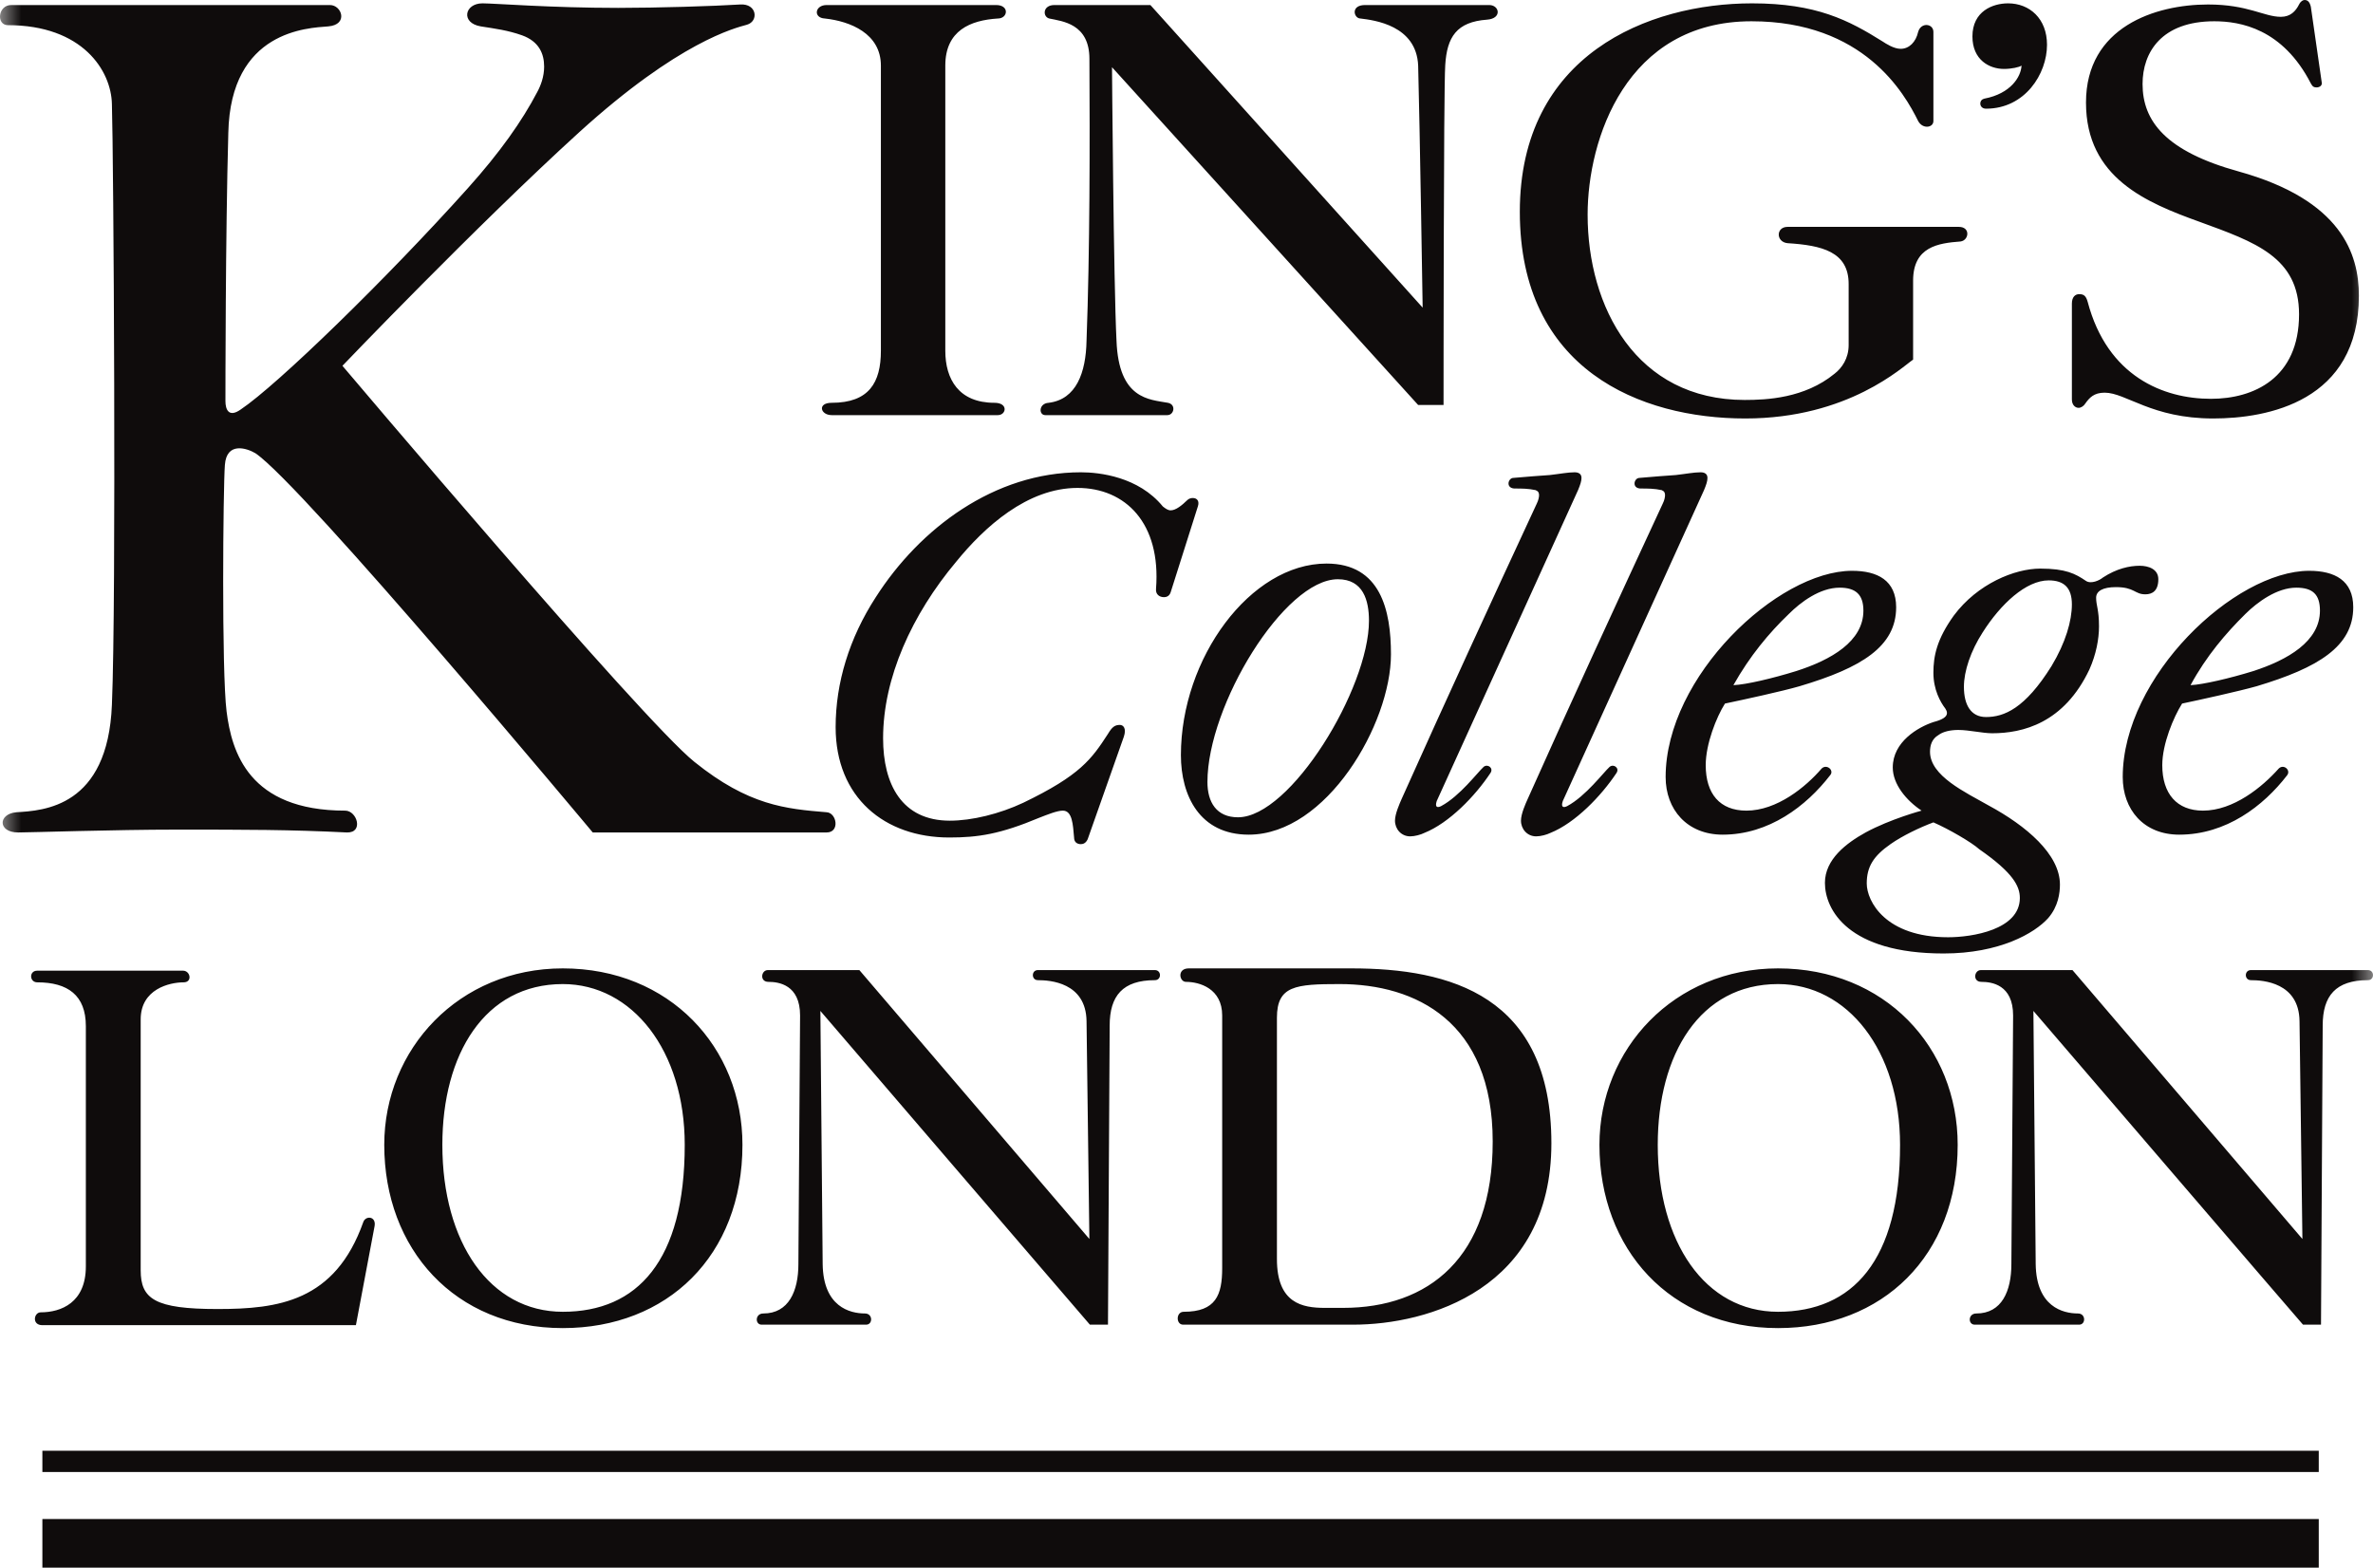 <svg width="56" height="37" viewBox="0 0 56 37" fill="none" xmlns="http://www.w3.org/2000/svg">
<g clip-path="url(#clip0_9882_8378)">
<mask id="mask0_9882_8378" style="mask-type:luminance" maskUnits="userSpaceOnUse" x="-1" y="-11" width="58" height="56">
<path d="M-0.039 -10.737H56.036V44.859H-0.039V-10.737Z" fill="white"/>
</mask>
<g mask="url(#mask0_9882_8378)">
<path d="M12.841 1.573C12.841 1.268 12.721 0.979 12.321 0.834C11.987 0.715 11.68 0.675 11.347 0.623C10.866 0.543 10.961 0.079 11.386 0.079C11.666 0.079 13.001 0.186 14.587 0.186C15.507 0.186 16.828 0.146 17.467 0.106C17.867 0.079 17.908 0.502 17.628 0.583C17.348 0.661 16.026 0.979 13.668 3.121C11.228 5.342 8.081 8.633 8.081 8.633C8.081 8.633 15.147 16.989 16.387 17.98C17.668 19.012 18.547 19.09 19.507 19.169C19.747 19.182 19.826 19.646 19.507 19.646H13.988C13.988 19.646 7.148 11.45 6.027 10.696C5.826 10.577 5.347 10.418 5.307 10.973C5.266 11.489 5.227 15.838 5.347 16.79C5.467 17.742 5.867 19.131 8.146 19.131C8.426 19.131 8.587 19.657 8.187 19.646C6.84 19.579 5.826 19.579 4.159 19.579C2.72 19.579 0.707 19.646 0.427 19.646C-0.052 19.646 -0.052 19.209 0.386 19.169C1.026 19.131 2.546 19.05 2.641 16.631C2.747 14.134 2.679 3.609 2.641 2.46C2.627 1.667 1.947 0.594 0.187 0.594C-0.093 0.594 -0.052 0.119 0.266 0.119H7.787C8.067 0.119 8.227 0.583 7.746 0.623C7.267 0.661 5.44 0.715 5.388 3.134C5.32 5.553 5.32 9.307 5.32 9.466C5.32 9.665 5.399 9.862 5.679 9.665C6.547 9.083 9.12 6.583 11.04 4.442C11.799 3.596 12.321 2.856 12.68 2.169C12.759 2.023 12.841 1.812 12.841 1.573ZM22.308 8.277V1.548C22.308 0.715 22.907 0.477 23.547 0.437C23.788 0.437 23.827 0.119 23.508 0.119H19.507C19.227 0.119 19.187 0.424 19.467 0.437C20.068 0.502 20.788 0.793 20.788 1.548V8.277C20.788 9.029 20.508 9.506 19.627 9.506C19.281 9.506 19.361 9.797 19.627 9.797H23.547C23.748 9.797 23.802 9.506 23.468 9.506C22.627 9.506 22.308 8.951 22.308 8.277ZM27.468 14.093C27.548 14.093 27.602 14.053 27.627 13.975L28.268 11.952C28.309 11.831 28.255 11.753 28.148 11.753C28.108 11.753 28.054 11.766 28.015 11.806C27.893 11.925 27.748 12.044 27.627 12.044C27.561 12.044 27.507 12.004 27.441 11.952C26.868 11.251 25.948 11.146 25.508 11.146C23.468 11.146 21.708 12.467 20.668 14.093C20.041 15.059 19.72 16.116 19.72 17.16C19.72 18.826 20.881 19.765 22.401 19.765C23.081 19.765 23.601 19.686 24.52 19.301C24.721 19.223 24.947 19.131 25.081 19.131C25.307 19.131 25.32 19.46 25.347 19.765C25.347 19.883 25.428 19.922 25.508 19.922C25.562 19.922 25.627 19.897 25.668 19.805L26.522 17.384C26.587 17.187 26.508 17.108 26.427 17.108C26.307 17.108 26.242 17.16 26.147 17.319C25.761 17.914 25.494 18.297 24.148 18.945C23.587 19.209 22.934 19.368 22.415 19.368C21.281 19.368 20.84 18.508 20.84 17.424C20.84 15.997 21.52 14.503 22.562 13.26C23.228 12.44 24.242 11.515 25.428 11.515C26.561 11.515 27.401 12.348 27.281 13.894C27.267 14.026 27.36 14.093 27.468 14.093ZM24.882 0.119C24.602 0.119 24.602 0.397 24.762 0.437C25.067 0.502 25.709 0.556 25.709 1.389C25.72 3.358 25.72 5.936 25.641 8.039C25.627 8.792 25.401 9.426 24.748 9.506C24.509 9.52 24.509 9.797 24.667 9.797H27.548C27.708 9.797 27.76 9.544 27.561 9.506C27.121 9.426 26.4 9.426 26.348 8.039C26.28 6.691 26.242 1.586 26.242 1.586L33.467 9.558H34.066C34.066 9.558 34.066 2.102 34.106 1.535C34.147 0.874 34.373 0.516 35.093 0.464C35.453 0.437 35.385 0.119 35.145 0.119H32.213C31.865 0.119 31.946 0.437 32.107 0.437C32.425 0.477 33.426 0.594 33.467 1.548C33.505 2.935 33.573 7.26 33.573 7.26L27.148 0.119H24.882ZM31.305 13.3C32.586 13.3 32.825 14.411 32.825 15.442C32.825 17.081 31.305 19.698 29.468 19.698C28.309 19.698 27.868 18.773 27.868 17.821C27.868 15.534 29.508 13.3 31.305 13.3ZM31.572 13.67C30.308 13.67 28.494 16.645 28.494 18.456C28.494 18.931 28.707 19.288 29.215 19.288C30.455 19.288 32.306 16.248 32.306 14.649C32.306 14.172 32.172 13.67 31.572 13.67ZM36.32 11.688C36.32 11.726 36.306 11.806 36.266 11.885C35.186 14.212 34.12 16.526 33.078 18.853C33.026 18.972 32.92 19.209 32.92 19.368C32.92 19.565 33.067 19.738 33.279 19.738C33.386 19.738 33.532 19.698 33.612 19.657C34.199 19.422 34.813 18.786 35.172 18.244C35.254 18.125 35.107 18.02 35.012 18.098C34.867 18.23 34.452 18.786 34.011 19.023C33.932 19.064 33.853 19.064 33.905 18.905L37.24 11.567C37.294 11.437 37.321 11.356 37.321 11.278C37.321 11.184 37.253 11.146 37.158 11.146C37 11.146 36.813 11.184 36.573 11.211C36.372 11.224 36.026 11.251 35.719 11.278C35.64 11.278 35.599 11.356 35.599 11.41C35.599 11.489 35.667 11.529 35.746 11.529C35.907 11.529 36.065 11.529 36.239 11.567C36.306 11.594 36.32 11.634 36.32 11.688ZM45.147 6.624C45.147 5.817 45.747 5.739 46.267 5.699C46.466 5.672 46.507 5.354 46.226 5.354H42.185C41.907 5.354 41.907 5.712 42.185 5.739C42.987 5.79 43.626 5.936 43.626 6.702V8.144C43.626 8.46 43.466 8.686 43.294 8.819C42.587 9.399 41.693 9.439 41.173 9.439C38.613 9.439 37.466 7.246 37.466 5.065C37.466 3.291 38.372 0.502 41.333 0.502C43.987 0.502 44.946 2.209 45.266 2.856C45.374 3.055 45.626 3.015 45.626 2.856V0.753C45.626 0.556 45.334 0.516 45.266 0.753C45.212 0.993 45.054 1.152 44.853 1.152C44.693 1.152 44.507 1.031 44.428 0.979C43.626 0.477 42.865 0.079 41.347 0.079C38.893 0.079 35.866 1.295 35.866 4.998C35.866 8.725 38.706 9.876 41.186 9.876C43.626 9.876 44.907 8.646 45.147 8.487V6.624ZM39.293 11.688C39.293 11.726 39.28 11.806 39.239 11.885C38.159 14.212 37.093 16.526 36.053 18.853C35.999 18.972 35.893 19.209 35.893 19.368C35.893 19.565 36.04 19.738 36.252 19.738C36.359 19.738 36.505 19.698 36.587 19.657C37.174 19.422 37.786 18.786 38.146 18.244C38.227 18.125 38.08 18.02 37.985 18.098C37.839 18.23 37.425 18.786 36.986 19.023C36.907 19.064 36.826 19.064 36.88 18.905L40.213 11.567C40.267 11.437 40.294 11.356 40.294 11.278C40.294 11.184 40.226 11.146 40.133 11.146C39.973 11.146 39.786 11.184 39.546 11.211C39.345 11.224 38.999 11.251 38.694 11.278C38.613 11.278 38.573 11.356 38.573 11.41C38.573 11.489 38.638 11.529 38.719 11.529C38.88 11.529 39.04 11.529 39.214 11.567C39.28 11.594 39.293 11.634 39.293 11.688ZM43.188 18.297C42.627 19.023 41.746 19.698 40.653 19.698C39.813 19.698 39.307 19.104 39.307 18.338C39.307 15.97 41.947 13.471 43.707 13.471C44.306 13.471 44.747 13.697 44.747 14.331C44.747 15.256 43.933 15.76 42.467 16.195C42.054 16.315 41.146 16.512 40.707 16.604C40.506 16.922 40.253 17.556 40.253 18.058C40.253 18.734 40.587 19.131 41.213 19.131C41.934 19.131 42.614 18.573 42.987 18.139C43.106 18.02 43.294 18.179 43.188 18.297ZM42.386 15.838C43.213 15.574 43.974 15.137 43.974 14.411C43.974 14.026 43.786 13.869 43.414 13.869C42.946 13.869 42.492 14.212 42.214 14.49C41.746 14.938 41.293 15.482 40.906 16.17C41.213 16.156 41.826 16.011 42.386 15.838ZM50.627 14.026C50.788 14.026 50.934 13.948 50.934 13.67C50.934 13.433 50.706 13.352 50.494 13.352C50.254 13.352 49.947 13.419 49.626 13.63C49.547 13.697 49.346 13.789 49.227 13.71C48.974 13.538 48.748 13.419 48.147 13.419C47.548 13.419 46.667 13.775 46.107 14.528C45.707 15.085 45.626 15.482 45.626 15.877C45.626 16.275 45.788 16.566 45.908 16.723C45.933 16.763 45.946 16.79 45.946 16.83C45.946 16.922 45.827 16.989 45.626 17.041C45.266 17.16 44.667 17.505 44.667 18.112C44.667 18.508 44.986 18.891 45.347 19.131C45.347 19.131 44.613 19.328 44.026 19.646C43.572 19.897 43.066 20.28 43.066 20.835C43.066 21.469 43.613 22.502 45.867 22.502C47.187 22.502 48.013 22.025 48.334 21.668C48.574 21.391 48.612 21.073 48.612 20.875C48.612 20.161 47.814 19.487 46.934 19.012C46.373 18.694 45.546 18.309 45.546 17.742C45.546 17.596 45.587 17.438 45.747 17.346C45.854 17.265 46.028 17.227 46.213 17.227C46.466 17.227 46.787 17.305 47.013 17.305C47.733 17.305 48.707 17.068 49.308 15.798C49.466 15.442 49.534 15.085 49.534 14.781C49.534 14.384 49.466 14.291 49.466 14.107C49.466 13.948 49.626 13.856 49.934 13.856C50.374 13.856 50.374 14.026 50.627 14.026ZM45.973 22.119C44.494 22.119 44.053 21.27 44.053 20.849C44.053 20.452 44.214 20.201 44.613 19.922C44.894 19.724 45.307 19.527 45.626 19.408C45.987 19.565 46.534 19.883 46.708 20.042C47.507 20.596 47.666 20.914 47.666 21.192C47.666 21.944 46.534 22.119 45.973 22.119ZM48.894 14.264C48.894 14.649 48.748 15.164 48.413 15.72C47.787 16.723 47.293 16.922 46.868 16.922C46.507 16.922 46.346 16.631 46.346 16.208C46.346 15.838 46.507 15.361 46.787 14.927C47.214 14.252 47.814 13.697 48.346 13.697C48.707 13.697 48.894 13.869 48.894 14.264ZM47.293 1.627C46.947 1.627 46.547 1.414 46.547 0.86C46.547 0.265 47.026 0.079 47.388 0.079C47.894 0.079 48.307 0.437 48.307 1.058C48.307 1.745 47.787 2.565 46.868 2.565C46.773 2.565 46.733 2.5 46.733 2.446C46.733 2.381 46.773 2.341 46.827 2.328C47.453 2.209 47.693 1.812 47.706 1.548C47.654 1.586 47.467 1.627 47.293 1.627ZM54.669 2.063C54.734 2.063 54.813 2.023 54.788 1.931L54.533 0.159C54.506 0.041 54.454 0 54.386 0C54.348 0 54.294 0.027 54.255 0.106C54.174 0.265 54.052 0.397 53.826 0.397C53.428 0.397 53.053 0.106 52.107 0.106C50.867 0.106 49.227 0.634 49.227 2.42C49.227 4.205 50.668 4.787 51.908 5.235C53.214 5.712 54.255 6.068 54.255 7.417C54.255 8.924 53.187 9.412 52.175 9.412C51.054 9.412 49.733 8.884 49.267 7.125C49.227 6.98 49.174 6.942 49.066 6.942C48.974 6.942 48.894 7.007 48.894 7.166V9.426C48.894 9.558 48.974 9.625 49.053 9.625C49.107 9.625 49.174 9.585 49.213 9.52C49.308 9.387 49.414 9.267 49.667 9.267C50.173 9.267 50.774 9.876 52.227 9.876C53.508 9.876 55.667 9.479 55.667 6.98C55.667 5.99 55.254 4.72 52.828 4.046C51.106 3.571 50.562 2.856 50.562 1.983C50.562 1.23 51.014 0.502 52.254 0.502C52.866 0.502 53.867 0.675 54.533 1.969C54.574 2.05 54.614 2.063 54.669 2.063ZM53.973 18.297C53.413 19.023 52.534 19.698 51.427 19.698C50.587 19.698 50.094 19.104 50.094 18.338C50.094 15.97 52.733 13.471 54.495 13.471C55.093 13.471 55.534 13.697 55.534 14.331C55.534 15.256 54.707 15.76 53.254 16.195C52.828 16.315 51.933 16.512 51.495 16.604C51.294 16.922 51.027 17.556 51.027 18.058C51.027 18.734 51.373 19.131 51.987 19.131C52.708 19.131 53.388 18.573 53.774 18.139C53.894 18.02 54.068 18.179 53.973 18.297ZM53.173 15.838C53.987 15.574 54.748 15.137 54.748 14.411C54.748 14.026 54.574 13.869 54.188 13.869C53.733 13.869 53.268 14.212 52.988 14.49C52.534 14.938 52.066 15.482 51.694 16.17C51.987 16.156 52.613 16.011 53.173 15.838Z" fill="#0F0C0C"/>
<path d="M0.879 22.908H4.319C4.493 22.908 4.547 23.183 4.333 23.183C4 23.183 3.32 23.342 3.32 24.057V29.979C3.32 30.655 3.653 30.893 5.132 30.893C6.56 30.893 7.907 30.72 8.573 28.841C8.627 28.684 8.88 28.698 8.84 28.935L8.399 31.274H1C0.745 31.274 0.799 30.971 0.96 30.971C1.439 30.971 2.026 30.745 2.026 29.887V24.216C2.026 23.488 1.599 23.183 0.879 23.183C0.693 23.183 0.68 22.908 0.879 22.908ZM54.72 34.237H1V34.739H54.72V34.237ZM54.72 35.849H1V37.001H54.72V35.849ZM13.281 31.343C15.746 31.343 17.521 29.636 17.521 27.018C17.521 24.718 15.8 22.854 13.281 22.854C10.828 22.854 9.068 24.758 9.068 27.018C9.068 29.477 10.733 31.343 13.281 31.343ZM10.439 27.018C10.439 24.877 11.44 23.224 13.281 23.224C14.921 23.224 16.159 24.796 16.159 27.018C16.159 29.755 15.041 30.958 13.281 30.958C11.56 30.958 10.439 29.318 10.439 27.018ZM18.12 22.894C17.96 22.894 17.921 23.172 18.134 23.172C18.373 23.172 18.881 23.237 18.881 23.965L18.841 29.833C18.841 30.469 18.613 30.998 18.014 30.998C17.815 30.998 17.815 31.262 17.973 31.262H20.44C20.601 31.262 20.601 30.998 20.413 30.998C20.054 30.998 19.428 30.839 19.414 29.833L19.36 23.858C19.36 23.858 25.681 31.222 25.72 31.262H26.147L26.187 24.202C26.187 23.501 26.495 23.132 27.254 23.132C27.414 23.132 27.414 22.894 27.254 22.894H24.493C24.335 22.894 24.335 23.132 24.493 23.132C24.773 23.132 25.627 23.183 25.641 24.097L25.708 29.24L20.28 22.894H18.12ZM28.053 22.854C27.773 22.854 27.828 23.172 27.988 23.172C28.308 23.172 28.842 23.329 28.842 23.965V29.927C28.842 30.561 28.695 30.958 27.934 30.958C27.748 30.958 27.748 31.262 27.92 31.262H31.933C33.693 31.262 36.611 30.429 36.611 26.98C36.611 23.488 34.212 22.854 31.892 22.854H28.053ZM30.134 24.018C30.134 23.264 30.573 23.224 31.612 23.224C33.412 23.224 35.226 24.11 35.226 26.939C35.226 29.69 33.706 30.866 31.693 30.866H31.266C30.735 30.866 30.134 30.76 30.134 29.715V24.018ZM41.959 31.343C44.426 31.343 46.199 29.636 46.199 27.018C46.199 24.718 44.48 22.854 41.959 22.854C39.505 22.854 37.745 24.758 37.745 27.018C37.745 29.477 39.413 31.343 41.959 31.343ZM39.121 27.018C39.121 24.877 40.12 23.224 41.959 23.224C43.599 23.224 44.839 24.796 44.839 27.018C44.839 29.755 43.719 30.958 41.959 30.958C40.239 30.958 39.121 29.318 39.121 27.018ZM46.746 22.894C46.586 22.894 46.547 23.172 46.759 23.172C46.999 23.172 47.507 23.237 47.507 23.965L47.466 29.833C47.466 30.469 47.24 30.998 46.64 30.998C46.439 30.998 46.439 31.262 46.601 31.262H49.066C49.226 31.262 49.226 30.998 49.039 30.998C48.68 30.998 48.054 30.839 48.04 29.833L47.986 23.858C47.986 23.858 54.307 31.222 54.348 31.262H54.773L54.813 24.202C54.813 23.501 55.12 23.132 55.88 23.132C56.04 23.132 56.04 22.894 55.88 22.894H53.119C52.959 22.894 52.959 23.132 53.119 23.132C53.401 23.132 54.253 23.183 54.266 24.097L54.334 29.24L48.908 22.894H46.746Z" fill="#0F0C0C"/>
</g>
</g>
<defs>
<clipPath id="clip0_9882_8378">
<rect width="56" height="37" fill="white"/>
</clipPath>
</defs>
</svg>
